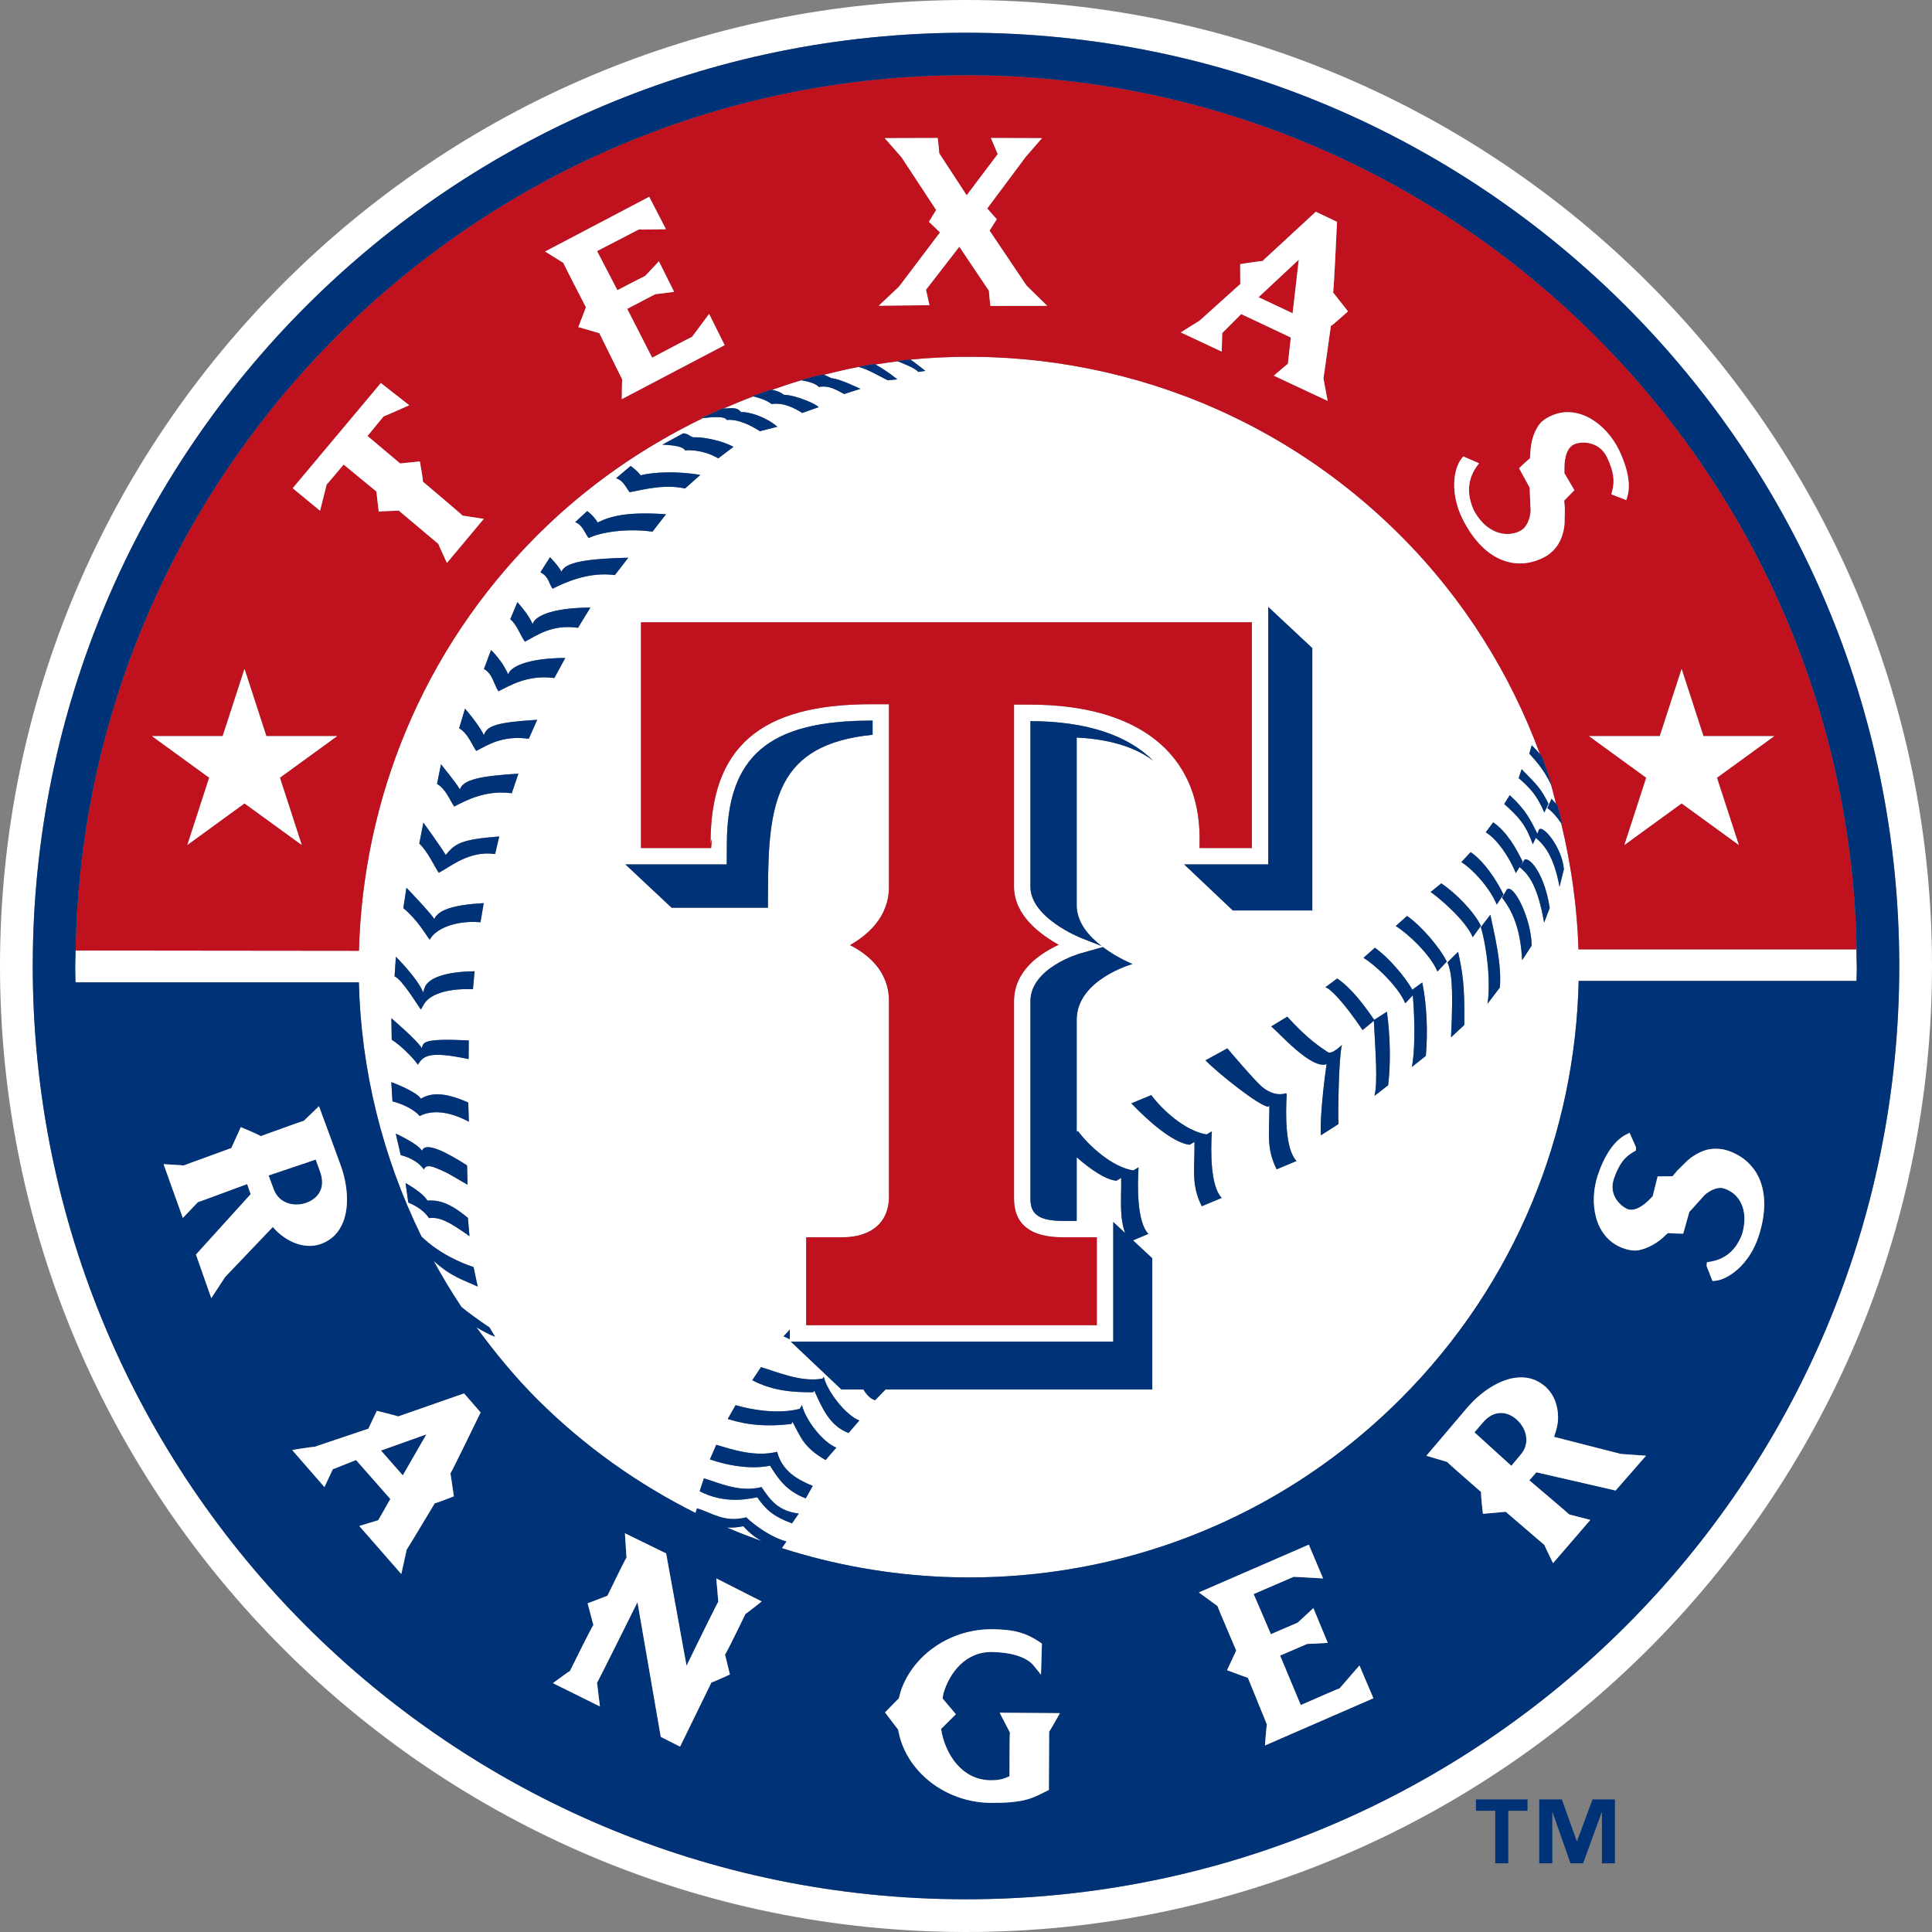 <svg xmlns="http://www.w3.org/2000/svg" viewBox="0 0 200 200">
  <rect x="0" y="0" width="200" height="200" fill="#808080" stroke="none"/>
  <path d="M100.003,0C44.862,0,0,44.862,0,100.002C0,155.143,44.862,200,100.003,200
			C155.14,200,200,155.143,200,100.002C200,44.862,155.14,0,100.003,0z M100.003,196.612c-53.359,0-96.612-43.256-96.612-96.61
			c0-53.353,43.253-96.612,96.612-96.612c53.356,0,96.607,43.259,96.607,96.612C196.609,153.356,153.358,196.612,100.003,196.612z" fill="#fff"/>
  <path d="M75.238,158.125c1.193,0.514,2.399,0.97,3.616,1.408c-0.639-0.366-1.225-0.788-1.908-1.54
			C76.346,158.12,75.806,158.159,75.238,158.125z" fill="#fff"/>
  <path d="M192.164,98.275h-28.761c-0.128-4.391-0.758-8.761-1.789-13.054
			c-0.487-0.73-0.958-1.228-1.428-1.566l0.428-0.967l0.471,0.528c-0.184-0.672-0.326-1.354-0.533-2.021
			c-0.647-1.363-1.428-2.306-2.238-3.183l0.252-0.861c0.376,0.372,0.638,0.657,0.858,0.917c-3.051-8.248-7.813-16.004-14.443-22.632
			c-13.931-13.935-32.753-19.994-50.945-18.197c0.07-0.006,0.14-0.017,0.21-0.023c0.644,0.449,1.544,1.178,1.544,1.178l-0.736,0.11
			c-0.207-0.348-1.64-0.92-2.126-1.104c-0.769,0.09-1.535,0.214-2.302,0.332c1.34,0.748,2.266,1.544,2.266,1.544l-0.995,0.09
			c-1.03-0.505-1.986-1.109-3.011-1.382c-1.213,0.221-2.409,0.521-3.609,0.813c0.255,0.071,0.468,0.202,0.812,0.364
			c0.795,0.018,2.98,1.093,2.98,1.093l-1.682,0.536c-0.713-0.364-1.493-0.929-2.616-0.731c-0.365-0.412-1.324-0.612-1.822-0.693
			c-1.018,0.288-2.017,0.646-3.023,0.988c0.377,0.08,0.806,0.188,1.216,0.513c1.223,0.024,3.411,0.975,3.599,1.285l-1.693,0.597
			c-0.843-0.536-2-1.116-3.175-0.916c-0.537-0.463-1.581-0.724-1.896-0.798c-1.03,0.388-2.047,0.808-3.06,1.252
			c0.578,0.02,1.386-0.223,1.787,0.377c1.021-0.052,2.798,0.638,3.769,1.513l-1.805,0.462c-0.82-0.518-2.18-1.285-3.441-1.164
			c-0.205-0.472-1.837-0.256-2.456-0.191c-6.2,3-12.032,7.007-17.177,12.151C43.682,67.342,37.577,82.822,37.157,98.425
			l-29.33-0.031v-0.001c-0.009,0.537-0.041,1.07-0.041,1.61c0-0.01,0.007-0.008,0.008-0.018c-0.003,0.157-0.008,0.303-0.008,0.469
			c0,0.417,0.025,0.825,0.032,1.241h29.332c0.222,9.038,2.417,18.014,6.478,26.306c1.779,1.749,4.183,2.779,5.39,3.16l0.433,2.026
			c-1.417-0.672-2.695-0.967-4.567-2.669c0.891,1.63,1.849,3.233,2.896,4.795c1.294,1.054,2.903,2.113,2.903,2.113l0.564,0.952
			c-0.585-0.208-1.306-0.606-1.931-0.98c1.892,2.584,3.937,5.091,6.273,7.427c4.936,4.934,10.5,8.838,16.416,11.799l0.144-0.483
			c1.575,0.464,2.816,1.516,5.098,0.934c1.026,0.977,2.772,2.15,4.16,2.493l-0.472,0.694c21.834,7.004,46.712,1.893,64.043-15.441
			c11.982-11.98,18.094-27.575,18.444-43.275h28.761c0.006-0.416,0.032-0.825,0.032-1.241c0-0.103-0.007-0.204-0.008-0.307
			C192.2,99.422,192.176,98.85,192.164,98.275z M157.519,79.629c1.652,1.669,2.041,2.072,2.78,3.581l-0.436,0.9
			c-0.726-1.752-1.5-2.57-2.652-3.56L157.519,79.629z M152.245,88.212c1.424,0.988,2.662,2.885,3.396,4.383l-0.697,1.044
			c-0.739-1.763-2.503-3.683-3.667-4.396L152.245,88.212z M138.427,101.29c0.989,0.676,2.13,1.791,3.834,4.285l1.311-0.845
			c0.338,2.507,0.413,5.251,0.128,7.613l-1.411,1.095c0.354-1.476,0.096-4.541-0.068-7.769l-1.168,0.965
			c-1.955-2.911-3.334-4.286-3.847-4.435L138.427,101.29z M138.56,116.36l-1.824,1.167c-0.128-2.511,0.593-7.368,0.593-7.368
			c-1.59,0.592-4.988-3.332-5.74-3.899l1.667-1.016c2.252,2.473,3.471,3.165,4.186,3.665c0.451,0.315,1.542-0.81,1.472-0.741
			C138.586,109.469,138.499,115.039,138.56,116.36z M131.279,114.562c-0.879-0.028-5.178-3.445-6.491-4.798l2.267-1.237
			c0,0,2.75,3.26,3.576,3.968c0.833,0.708,1.764,0.932,2.498,0.674l0.071,0.125c-0.118,1.978-0.172,5.658,1.013,6.892l-2.055,0.859
			c-1.101-2.209-0.741-3.702-0.755-6.577L131.279,114.562z M131.289,62.829l4.56,4.263V94.25h-8.227l-5.035-4.768h8.703V62.829z
			 M129.591,64.42c0,1.53,0,21.834,0,23.364c-1.139,0-4.27,0-5.416,0c0.003-0.498,0.008-1.002,0.008-1.002
			c0-8.799-6.397-13.841-17.553-13.841c0.046,0-0.764-0.001-0.764-0.001l-0.896-0.006V91.79c0,2.983,2.747,4.968,4.619,6.014
			c-1.896,0.885-4.619,2.646-4.619,5.85v20.423c0,2.659,1.695,4.008,5.044,4.008c0,0,2.424,0,3.527,0c0,1.32,0,7.778,0,9.097
			c-1.567,0-28.516,0-30.084,0c0-1.319,0-7.777,0-9.097c1.126,0,3.729,0,3.729,0c3.034,0,4.842-1.568,4.842-4.196v-20.235
			c0-3.237-2.333-4.945-4.032-5.818c1.685-0.963,4.032-2.808,4.032-6.046V72.899h-1.834c-11.51,0-16.639,4.442-16.639,14.403
			l0.143-0.473c0,0-0.041,0.478-0.085,0.955c-1.154,0-5.999,0-7.256,0c0-1.53,0-21.835,0-23.364
			C67.996,64.42,127.958,64.42,129.591,64.42z M114.026,97.928l-2.129-0.835c-0.054-0.021-5.229-2.083-5.229-5.303
			c0,0,0-15.514,0-17.141c5.814,0.017,10.075,1.461,12.719,4.103c-1.63-1.233-3.927-2.076-7.11-2.348l-0.818-0.051
			c0,0,0,13.506,0,17.35C111.459,95.482,112.699,96.898,114.026,97.928z M70.732,44.854c0.582,0.072,0.51,0.236,1.016,0.413
			c1.01-0.049,2.944,0.318,4.18,0.988l-1.577,1.197c-0.8-0.499-2.183-0.935-3.434-0.829c-0.243-0.538-2.077-0.574-2.352-0.59
			L70.732,44.854z M65.282,48.237c0,0,0.718,0.49,1.028,0.967c1.28-0.335,3.806-0.457,6.188-0.039l-1.584,1.405
			c-2.109-0.474-4.268,0.111-5.74,0.386c-0.439-0.616-0.682-1.224-1.401-1.449L65.282,48.237z M60.786,52.907
			c0,0,0.643,0.434,1.082,1.178c1.279-0.621,2.967-1.144,7.076-0.849l-1.398,1.801c-2.711-0.368-5.391,0.062-6.609,0.666
			c-0.449-0.605-0.68-1.421-1.4-1.644L60.786,52.907z M50.833,67.29c0,0,1.225,1.169,1.769,2.531
			c0.298-0.992,2.593-1.708,5.915-1.708l-1.129,2.075c-2.732-0.365-4.565,0.767-5.786,1.37c-0.442-0.598-0.59-1.808-1.505-2.306
			L50.833,67.29z M45.649,79.118c0,0,1.523,1.857,1.961,2.601c0.318-0.998,2.062-1.39,6.05-1.629l-0.68,2.026
			c-2.713-0.362-4.75,0.752-5.96,1.375c-0.451-0.623-0.862-1.829-1.78-2.336L45.649,79.118z M40.507,112.018
			c0,0,2.618,0.962,3.062,1.721c0.957-0.567,2.298-0.774,4.906,0.396l0.06,1.987c-2.151-1.151-3.883-1.211-5.098-0.587
			c-0.451-0.613-1.744-1.267-2.806-1.518L40.507,112.018z M40.512,105.404c0,0,2.749,2.352,3.157,3.111
			c0.151-0.613,0.085-1.044,4.86-0.811l-0.021,1.931c-4.05-0.854-4.683-0.364-5.248,0.582c-0.413-0.636-1.813-2.047-2.708-2.583
			L40.512,105.404z M40.968,117.353c0,0,2.288,1.036,2.718,1.78c0.308-0.982,2.462,0.095,4.663,1.508l0.051,2
			c-1.005-0.552-1.657-1.015-2.534-1.421c-0.985-0.436-1.747-0.782-1.98-0.156c-0.444-0.621-1.22-1.183-2.406-1.491L40.968,117.353z
			 M44.416,126.098c-0.451-0.672-1.191-1.218-2.15-1.611l-0.279-2.014c0,0,1.808,0.993,2.252,1.803c0.81,0,1.919-0.107,4.198,1.798
			l0.164,1.892C46.37,126.37,45.456,125.97,44.416,126.098z M48.958,102.405c-3.004-0.126-4.402,0.703-4.886,1.287
			c-0.272,0.334-0.403,0.703-0.503,0.816c-0.446-0.608-1.923-3.083-2.724-3.439l0.139-2.029c0,0,2.288,2.281,2.821,3.696
			c0.075-0.259,0.182-0.721,0.457-0.962c0.292-0.341,1.405-1.188,4.867-1.229L48.958,102.405z M49.74,95.471
			c-2.729-0.226-4.724,0.758-5.252,1.807c-0.467-0.574-1.128-1.895-2.732-3.275l0.318-2.105c0,0,2.409,2.498,2.886,3.239
			c0.426-0.929,1.882-1.462,5.119-1.647L49.74,95.471z M51.253,88.41c-2.698-0.385-4.611,1.316-5.833,1.939
			c-0.441-0.628-1.116-2.182-2.016-3.021l0.426-2.172c0,0,1.877,2.601,2.311,3.349c0.961-1.177,1.59-1.616,5.537-1.911L51.253,88.41
			z M54.741,76.477c-2.721-0.374-4.219,0.636-5.442,1.259c-0.441-0.623-0.862-1.833-1.767-2.341l0.605-2.037
			c0,0,1.344,1.519,1.96,2.737c0.31-0.98,1.382-1.326,5.514-1.58L54.741,76.477z M59.834,64.992
			c-2.703-0.392-4.278,0.803-5.498,1.434c-0.451-0.616-0.86-1.826-1.513-2.321l0.738-1.769c0,0,1.144,1.234,1.575,2.264
			c0.308-0.997,2.531-1.7,5.981-1.7L59.834,64.992z M57.203,60.942c-0.436-0.615-0.349-1.203-1.257-1.7l0.988-1.557
			c0,0,0.774,0.757,1.2,1.503c0.311-0.985,2.653-1.359,6.907-1.454l-1.39,1.801C60.929,59.157,58.429,60.327,57.203,60.942z
			 M69.524,93.965l-4.781-4.484h10.488l0.012-2.078c0.01-9.126,4.339-12.807,14.952-12.807c0,0,0.103,0,0.137,0
			c0,0.22,0,0.756,0,1.469c-9.912,0.988-10.826,6.88-10.826,16.224l-0.01,1.675H69.524z M81.76,137.641v0.994
			c-0.225-0.1-0.449-0.202-0.649-0.297L81.76,137.641z M81.988,157.701c-1.964-0.731-2.713-1.442-3.601-2.703
			c-1.613,0.346-3.744,0.52-5.955-0.623l0.436-1.339c1.57,0.467,3.683,1.487,5.964,0.908c0.949,1.413,1.769,2.485,3.859,2.739
			L81.988,157.701z M83.409,155.107c-1.973-0.736-2.868-2.026-3.691-3.382c-1.621,0.338-3.84,0.169-6.23-0.65l0.658-1.51
			c1.582,0.464,4.001,1.303,6.297,0.723c0.533,1.993,2.056,2.862,3.69,3.532L83.409,155.107z M85.461,151.145
			c-2.298-1.347-2.527-2.322-3.42-3.957l-0.124,0.226c-2.454,0.275-4.376,0.167-6.581-0.518l0.811-1.433
			c1.577,0.461,4.35,0.969,6.632,0.382l0.243-0.382c0.347,1.482,2.108,3.814,3.555,4.398L85.461,151.145z M87.841,148.344
			c-1.959-0.741-2.738-2.595-3.545-4.384l-0.117,0.168c-1.939,0-4.093-0.088-6.304-1.246l0.903-1.357
			c1.571,0.46,4.175,1.604,6.372,1.185l0.127-0.182c0.349,1.484,2.237,3.947,3.678,4.524L87.841,148.344z M90.585,144.946
			c-0.48-0.135-0.868-0.559-1.205-1.108h-2.274l-5.243-4.958h33.378v-12.384l1.224,1.14c-0.593-1.741-0.383-3.212-0.401-5.699
			l-0.503,0.292c-1.148-0.128-2.663-1.166-4.103-2.432c0,3.475,0,6.182,0,6.182c0.006,0.141,0,0.276-0.006,0.407h-1.439
			c-2.777,0-3.346-0.925-3.346-2.311v-20.423c0-3.463,5.096-4.938,5.15-4.952l2.346-0.662c1.505,1.131,3.076,1.754,3.076,1.754
			s-5.781,1.601-5.781,5.776c0,2.056,0,7.045,0,11.577l0.136-0.057c1.109,1.504,3.503,3.71,5.718,4.075l0.55-0.326
			c-0.123,1.985-0.169,5.652,1.016,6.894l-1.591,0.667l1.995,1.857v13.58H91.672L90.585,144.946z M123.654,118.212l-0.504,0.295
			c-1.68-0.195-4.163-2.331-6.035-4.285l2.067-0.859c1.111,1.512,3.503,3.718,5.723,4.075l0.544-0.32
			c-0.118,1.976-0.169,5.655,1.021,6.891l-2.065,0.858C123.3,122.636,123.676,121.147,123.654,118.212z M147.603,109.302
			l-1.452,1.156c0.322-1.469,0.339-4.622,0.106-7.428l-0.785,0.832c-0.726-1.758-3.147-4.006-4.326-4.706l1.18-1.046
			c1.311,0.906,3.038,2.874,3.883,4.344l1.024-0.749C147.683,103.847,147.836,106.773,147.603,109.302z M148.804,100.572
			c-0.724-1.762-3.147-4.009-4.32-4.706l1.175-1.046c1.426,0.982,3.375,3.234,4.113,4.724L148.804,100.572z M151.589,106.099
			l-1.382,1.29c0.285-5.684,0.003-6.83-0.362-7.771l1.095-1.09C151.399,100.672,151.63,101.836,151.589,106.099z M148.095,92.342
			l1.114-0.898c1.479,1,3.359,2.9,4.098,4.401l-0.852,1.175C151.728,95.253,148.906,92.883,148.095,92.342z M155.262,102.229
			l-1.277,1.682c0.354-2.121-0.046-5.783-0.688-7.934l0.985-1.286C154.725,96.833,155.477,99.828,155.262,102.229z M157.575,99.394
			c-0.16-2.679-0.693-4.685-2.083-6.468l0.498-0.852c0.692-0.638,2.537,3.013,2.567,5.812L157.575,99.394z M159.847,95.507
			c-0.752-4.355-1.904-5.195-2.543-5.749l-0.38,0.622c-0.739-1.76-1.952-3.503-3.116-4.224l0.77-1.028
			c1.418,0.985,2.318,2.598,3.06,4.088l-0.204,0.332l0.27-0.332c0.159-0.923,2.088,0.636,2.724,4.775L159.847,95.507z
			 M161.442,91.795c-0.595-3.175-1.58-4.329-2.45-5.05l0.042-0.118l-0.363,0.772c-0.723-2.024-1.408-2.788-2.957-4.17l0.572-0.913
			c1.653,1.511,2.132,2.522,2.865,3.991l0.131-0.359c0.305-0.788,2.436,1.754,2.611,4.044L161.442,91.795z" fill="#fff"/>
  <path d="M134.449,26.878c-0.875,0.82-3.655,3.416-4.158,3.888c0.603,0.285,2.945,1.39,3.519,1.662
			C133.884,31.776,134.31,28.068,134.449,26.878z" fill="#c0111f"/>
  <path d="M37.157,98.425c0.42-15.603,6.525-31.083,18.433-42.991c5.145-5.144,10.977-9.151,17.177-12.151
			c-0.096,0.01-0.17,0.017-0.209,0.017l2.231-1.013c0.037,0.006,0.084-0.002,0.124,0c1.013-0.444,2.03-0.864,3.06-1.252
			c-0.022-0.006-0.069-0.018-0.084-0.02c0.644-0.242,1.288-0.47,1.936-0.688c0.031,0.006,0.067,0.019,0.098,0.026
			c1.006-0.342,2.005-0.699,3.023-0.988c-0.012-0.002-0.03-0.006-0.04-0.007c0.749-0.213,1.493-0.416,2.249-0.602
			c0.044,0.007,0.078,0.03,0.119,0.041c1.2-0.292,2.397-0.593,3.609-0.813c-0.01-0.004-0.02-0.01-0.03-0.012
			c0.556-0.1,1.11-0.21,1.672-0.298c0.036,0.019,0.063,0.038,0.099,0.059c0.766-0.118,1.532-0.242,2.302-0.332
			c-0.019-0.008-0.059-0.023-0.074-0.029c0.392-0.046,0.788-0.091,1.182-0.131c18.192-1.797,37.014,4.262,50.945,18.197
			c6.63,6.628,11.393,14.384,14.443,22.632c0.062,0.073,0.14,0.156,0.193,0.224c0.38,1.042,0.738,2.091,1.065,3.157
			c-0.041-0.092-0.087-0.165-0.13-0.254c0.208,0.667,0.349,1.349,0.533,2.021l0.145,0.162c0.182,0.667,0.356,1.341,0.513,2.013
			c-0.044-0.069-0.085-0.105-0.128-0.17c1.031,4.293,1.661,8.664,1.789,13.054h28.761c0.012,0.575,0.035,1.147,0.044,1.722
			c0,0.003,0.008,0.003,0.008,0.005c0-50.85-41.366-92.219-92.214-92.219c-50.31,0-91.309,40.502-92.175,90.609v0.001L37.157,98.425
			z M174.081,69.244l2.262,6.961h7.325l-5.93,4.306l2.265,6.961l-5.922-4.304l-5.924,4.304l2.262-6.961l-5.924-4.306h7.324
			L174.081,69.244z M151.332,47.423l0.149-0.179l1.626,0.71l-0.226,0.311c-0.672,0.928-1.272,2.48-0.302,4.575
			c0.867,1.59,1.949,2.152,2.703,2.342c0.8,0.202,1.621,0.084,2.259-0.329c0.5-0.316,0.882-1.183,0.911-2.037
			c0,0-0.101-1.892-0.101-2.272c0-0.041,0-0.064,0.003-0.064c-0.003-0.011-1.103-2.014-1.103-2.014l0.174-0.164
			c0,0,0.893-0.856,0.944-0.823c0.005-0.041,0.036-0.369,0.036-0.336l0.041-0.652c0.087-0.931,0.38-1.803,0.823-2.452
			c0.362-0.528,0.959-0.854,1.39-1.034c2.78-1.194,5.64,0.929,6.922,3.537c0.549,1.131,1.393,3.27,0.869,4.911l-0.103,0.313
			l-1.547-0.603l0.075-0.269c0.31-1.112,0.177-2.064-0.492-3.509c-0.788-1.705-2.616-1.751-3.419-1.395
			c-0.664,0.287-1.02,1.181-1.02,2.513c0,0.054,0.003,0.264,0.003,0.352c0,0.056-0.003,0.105-0.01,0.11
			c0.026,0.047,1.042,1.777,1.042,1.777s-0.898,0.913-1.054,1.077c0.015,0.203,0.067,0.798,0.067,0.826l-0.028,1.502
			c-0.003,0.31-0.131,1.293-0.613,2.113c-0.243,0.43-0.795,1.052-1.431,1.385c-1.318,0.713-2.726,0.867-4.068,0.446
			c-1.734-0.541-3.263-2.034-4.42-4.316C150.117,51.178,150.404,48.565,151.332,47.423z M122.71,34.11c0,0,1.493-0.931,1.451-0.9
			c0,0,4.037-3.629,4.232-3.807c-0.003-0.238-0.012-2.062-0.012-2.062l0.261-0.041c0,0,2.029-0.313,2.037-0.27
			c0.018-0.013,5.383-4.973,5.383-4.973l0.154-0.14l2.195,1.051l-0.013,0.205c0,0-0.326,7.094-0.397,7.099
			c0.008,0.005,1.544,1.959,1.544,1.959l-0.213,0.193c0,0-1.513,1.356-1.562,1.316c-0.013,0.08-0.749,5.432-0.767,5.432
			c0,0.003,0.439,2.331,0.439,2.331l-5.581-2.616c0,0,1.303-1.108,1.463-1.241c0.022-0.211,0.261-2.349,0.302-2.708
			c-0.356-0.17-4.786-2.26-5.137-2.424c-0.254,0.253-1.816,1.816-1.962,1.962c-0.01,0.21-0.056,1.921-0.056,1.921l-4.237-1.988
			L122.71,34.11z M91.537,31.109c0,0,1.508-1.426,1.516-1.426c0-0.003,3.949-5.219,4.252-5.622c-0.27-0.261-1.144-1.105-1.144-1.105
			s0.6-0.972,0.747-1.218c-0.524-0.792-3.573-5.434-3.573-5.439l-1.749-2l5.488-0.016l0.031,0.275c0,0,0.118,1.059,0.118,1.257
			c0,0.02,0,0.031-0.006,0.031c0.011,0.015,2.445,3.747,2.852,4.37c0.436-0.579,3.029-4.021,3.216-4.268
			c-0.107-0.256-0.528-1.236-0.528-1.236l-0.182-0.428l5.291,0.016l-1.703,1.967c0,0-3.688,4.942-3.966,5.316
			c0.231,0.259,0.99,1.11,0.99,1.11s-0.592,0.937-0.746,1.182c0.549,0.816,3.824,5.673,3.824,5.683l2.144,2.103l-5.881,0.008
			l-0.031-0.275c0,0-0.121-1.054-0.121-1.249c0-0.018,0-0.028,0.003-0.03c-0.01-0.016-2.662-3.965-3.07-4.573
			c-0.441,0.569-3.293,4.257-3.452,4.459c0.051,0.228,0.364,1.59,0.364,1.59l-5.257,0.059L91.537,31.109z M66.936,20.515
			l0.272-0.146l1.736,3.36l-0.492,0.01c0,0-2.323,0.046-2.326,0.017c-0.01,0.004-3.832,1.986-4.314,2.237
			c0.238,0.451,1.869,3.598,2.103,4.047c0.649-0.336,2.875-1.495,2.88-1.483c0.006-0.002,1.417-1.508,1.417-1.508l1.574,3.161
			l-0.425,0.058c0,0-1.518,0.2-1.518,0.182c-0.01,0.002-2.462,1.287-2.913,1.523c0.236,0.464,2.339,4.575,2.585,5.053
			c0.712-0.377,4.106-2.172,4.123-2.149c0-0.006,1.77-2.38,1.77-2.38l1.611,3.232l-10.648,5.591l0.005-0.513
			c0,0,0.011-1.508,0.042-1.512c-0.008-0.014-2.262-4.577-2.375-4.808c-0.228-0.067-2.172-0.628-2.172-0.628s0.7-1.824,0.787-2.047
			c-0.313-0.608-2.334-4.516-2.334-4.599l-1.893-1.177L66.936,20.515z M39.235,39.881l0.187-0.231l2.941,2.301l-0.466,0.208
			c0,0-2.165,0.969-2.18,0.944c-0.005,0.01-1.365,1.654-1.673,2.031c0.395,0.334,3.201,2.695,3.381,2.845
			c0.22-0.021,2.036-0.211,2.036-0.211l0.051,0.281c0,0,0.27,1.504,0.27,1.774c0,0.023-0.003,0.036-0.008,0.036
			c0.066,0.056,4.103,3.462,4.103,3.516c0.008,0.003,2.203,0.341,2.203,0.341l-3.813,4.563l-0.205-0.441
			c0,0-0.677-1.462-0.677-1.524c0,0-3.934-3.311-4.109-3.457c-0.213,0.011-2.072,0.095-2.072,0.095s-0.21-1.849-0.239-2.067
			c-0.167-0.138-2.988-2.459-3.39-2.791c-0.439,0.526-1.737,2.068-1.755,2.055c-0.003,0.008-0.687,2.729-0.687,2.729l-2.835-2.334
			L39.235,39.881z M23.051,76.204l2.26-6.961l2.265,6.961h7.319l-5.919,4.301l2.262,6.966l-5.927-4.304l-5.917,4.304l2.26-6.966
			l-5.922-4.301H23.051z" fill="#c0111f"/>
  <path d="M41.697 152.73c.313-.546 1.872-3.252 2.442-4.244-1.082.387-4.067 1.451-4.698 1.674C39.866 150.645 41.291 152.269 41.697 152.73zM33.208 123.159c.092-.239.138-.498.138-.775 0-.341-.069-.71-.212-1.102 0 0-.311-.867-.449-1.241-.483.164-4.381 1.475-4.881 1.644.174.472.534 1.437.534 1.437.208.559.582.997 1.085 1.267h.003c.659.359 1.505.407 2.306.123C32.464 124.234 32.977 123.77 33.208 123.159zM155.082 146.293c-.564.077-1.103.408-1.59.985 0 0-.605.7-.857.997.372.339 3.416 3.101 3.819 3.468.326-.39.982-1.172.982-1.175.377-.442.573-.964.573-1.521 0-.015 0-.033 0-.049-.013-.752-.388-1.516-1.037-2.075C156.38 146.413 155.728 146.195 155.082 146.293z" fill="#003278"/>
  <path d="M100.003,3.39c-53.359,0-96.612,43.259-96.612,96.612c0,53.354,43.253,96.61,96.612,96.61
			c53.356,0,96.607-43.256,96.607-96.61C196.609,46.649,153.358,3.39,100.003,3.39z M23.313,132.182
			c-0.039,0.057-1.442,2.2-1.442,2.2l-1.585-4.514c0,0,5.432-5.993,5.663-6.251c-0.077-0.228-0.326-0.923-0.367-1.044
			c-1.1,0.408-5.07,1.885-5.091,1.867c-0.005,0.005-1.564,1.641-1.564,1.641l-1.996-5.568l0.462,0.028c0,0,1.605,0.09,1.611,0.108
			c0.01-0.002,4.724-1.723,4.945-1.806c0.098-0.218,0.977-2.162,0.977-2.162l0.279,0.115c0,0,1.775,0.744,1.775,0.819
			c0.03-0.013,2.975-1.072,2.975-1.072s1.469-0.531,1.493-0.518c0.008-0.008,1.231-1.184,1.231-1.184l0.341-0.329l2.216,6.035
			c0.787,2.144,0.9,4.353,0.3,5.909c-0.436,1.13-1.195,1.903-2.296,2.31c-1.652,0.595-3.603-0.141-5.001-1.749
			C27.909,127.368,23.406,132.084,23.313,132.182z M49.663,146.395c0,0-2.98,6.137-3.032,6.127c0.003,0.007,0.354,2.377,0.354,2.377
			l-0.231,0.087c0,0-1.718,0.674-1.739,0.62c-0.016,0.021-1.783,2.96-1.783,2.96s-1.121,1.872-1.126,1.823
			c-0.002,0.01-0.564,2.552-0.564,2.552l-4.35-4.973c0,0,1.759-0.533,1.964-0.595c0.09-0.164,1.085-1.905,1.252-2.198
			c-0.239-0.274-3.303-3.755-3.55-4.034c-0.308,0.123-2.221,0.883-2.406,0.957c-0.086,0.192-0.866,1.844-0.866,1.844l-3.339-3.834
			c0,0,0.774-0.131,0.779-0.131c0.985-0.149,1.437-0.213,1.683-0.223c-0.005-0.003-0.041-0.018-0.041-0.018s5.222-1.754,5.465-1.837
			c0.098-0.202,0.875-1.849,0.875-1.849l0.246,0.059c0,0,1.952,0.48,1.955,0.523c0.02-0.006,6.55-2.287,6.55-2.287l0.283-0.098
			l1.708,1.965L49.663,146.395z M78.475,166.08c0,0-1.275,1.005-1.305,0.997c-0.008,0.012-0.816,1.674-0.816,1.674
			s-1.231,2.524-1.3,2.524c0.005,0.023,0.505,2.064,0.505,2.064l-0.228,0.108c0,0-1.644,0.759-1.677,0.706
			c-0.013,0.03-3.252,6.658-3.252,6.658l-2-1.011c0,0-2.128-12.316-2.41-13.942c-1.101,2.213-4.145,8.333-4.186,8.333
			c0.005,0.006,0.297,2.46,0.297,2.46l-4.863-2.414l0.405-0.298c0,0,1.336-0.979,1.357-0.954c0.01-0.016,0.874-1.762,0.874-1.762
			s1.487-3.006,1.555-2.995c-0.005-0.018-0.6-2.252-0.6-2.252s1.837-0.702,2.052-0.784c0.095-0.201,0.81-1.66,0.81-1.66
			s1.139-2.326,1.165-2.285c0-0.01-0.131-1.998-0.131-1.998l-0.036-0.526l4.268,2.088c0,0,1.823,10.051,2.111,11.628
			c0.428-0.878,1.066-2.183,1.066-2.183s2.19-4.47,2.226-4.444c0-0.005-0.21-2.413-0.21-2.413l4.701,2.383L78.475,166.08z
			 M75.238,158.125c0.569,0.034,1.109-0.005,1.708-0.132c0.684,0.753,1.27,1.175,1.908,1.54
			C77.637,159.095,76.431,158.639,75.238,158.125z M109.466,177.8c0,0-0.818,1.457-0.859,1.457c0,0.026-0.028,6.037-0.028,6.037
			l-0.656,0.328c-1.126,0.56-2.088,1.04-5.388,1.008c-4.701-0.041-8.825-3.29-9.556-7.574l-1.357-1.784l0.18-0.19
			c0,0,1.22-1.269,1.234-1.241c0.008-0.016,0.216-0.785,0.22-0.804c1.301-3.795,5.196-6.418,9.477-6.378
			c2.226,0.02,3.473,0.362,4.924,1.347l0.202,0.139l-0.097,3.216l-0.521-0.646c0,0-0.254-0.315-0.251-0.31
			c-0.714-0.854-2.221-1.347-4.248-1.39c-2.811-0.067-4.467,2.19-5.078,4.291c0,0-0.077,0.459-0.087,0.52
			c0.164,0.197,1.374,1.634,1.374,1.634l-0.2,0.197c0,0-1.308,1.305-1.334,1.323c0.416,2.626,2.165,5.289,5.137,5.314
			c1.21,0.01,1.605-0.31,1.95-0.415l0.01-2.988c0,0,0.008-1.531,0.038-1.531c-0.008-0.02-1.067-2.06-1.067-2.06l6.237,0.045
			L109.466,177.8z M130.948,180.69l0.041-0.51c0,0,0.133-1.665,0.159-1.67c-0.005-0.015-1.872-4.594-1.962-4.817
			c-0.223-0.082-2.162-0.795-2.162-0.795s0.852-1.819,0.949-2.034c-0.154-0.369-1.937-4.527-1.937-4.606l-1.929-1.41l10.967-4.765
			l0.415-0.179l1.475,3.493c0,0-2.878-0.156-3.041-0.169c-0.134,0.062-3.719,1.605-4.145,1.787c0.2,0.469,1.585,3.681,1.785,4.153
			c0.016-0.005,0.052-0.021,0.052-0.021s2.708-1.175,2.713-1.165c0.003,0,1.632-1.51,1.632-1.51l1.493,3.598l-0.431,0.023
			c0,0-1.697,0.098-1.703,0.085c-0.005,0.003-2.344,1.01-2.803,1.207c0.205,0.498,2.019,4.827,2.142,5.122
			c0.395-0.175,1.406-0.616,1.406-0.616s2.6-1.141,2.61-1.113c0.011-0.008,2.057-2.37,2.057-2.37l1.444,3.393L130.948,180.69z
			 M167.248,154.297c0,0-7.863-1.81-8.202-1.888c-0.143,0.164-0.579,0.657-0.731,0.834c0.895,0.757,4.137,3.511,4.137,3.536
			c0.003,0,2.178,0.562,2.178,0.562l-3.86,4.475l-0.205-0.418c0,0-0.685-1.405-0.685-1.457c0,0-3.814-3.278-4.006-3.442
			c-0.228,0.021-2.362,0.208-2.362,0.208l-0.033-0.298c0,0-0.167-1.443-0.167-1.849c0-0.064,0.005-0.1,0.015-0.1
			c-0.036-0.033-3.524-3.075-3.524-3.123v-0.003c-0.01,0-2.147-0.633-2.147-0.633l4.16-4.902c1.474-1.738,3.339-2.924,4.988-3.165
			c1.195-0.177,2.241,0.11,3.133,0.877c0.887,0.767,1.352,1.939,1.352,3.234c0,0.644-0.178,1.324-0.418,1.996
			c0.508,0.13,6.866,1.759,6.912,1.77c0.038,0.002,2.608,0.184,2.608,0.184L167.248,154.297z M182.073,127.919
			c-0.954,3.008-3.193,4.536-4.475,4.662l-0.32,0.031l-0.61-1.557l0.035-0.391l0.38-0.06c1.084-0.177,2.533-0.826,3.275-2.894
			c0.351-1.224,0.3-2.34-0.154-3.225c-0.365-0.71-0.972-1.239-1.855-1.49c-0.523-0.126-1.341,0.197-1.924,0.748
			c0,0-1.518,1.713-1.544,1.706c0,0.008-0.636,2.257-0.636,2.257l-0.236-0.002c0,0-1.293-0.021-1.308-0.077
			c-0.026,0.021-0.223,0.182-0.21,0.169c0,0-0.466,0.428-0.477,0.439c-0.723,0.597-1.554,1.018-2.347,1.18
			c-0.648,0.125-1.32-0.082-1.771-0.252c-2.87-1.131-3.422-4.717-2.488-7.517c0.693-2.08,1.713-3.563,2.878-4.17l0.405-0.213
			l0.67,1.51l-0.013,0.331l-0.241,0.136c-0.951,0.533-1.498,1.274-2.016,2.721c-0.631,1.746,0.68,2.929,1.449,3.229
			c0.366,0.11,1.156,0.107,2.349-1.155c0,0,0.162-0.176,0.19-0.179c0.021-0.087,0.52-2.072,0.52-2.072s1.324-0.016,1.544-0.021
			c0.123-0.149,0.464-0.562,0.492-0.588c0,0,1.051-1.033,1.062-1.043c0.323-0.298,1.097-0.859,1.97-1.098l0.002-0.002
			c0.523-0.131,1.354-0.178,2.045,0.036c1.559,0.464,2.767,1.5,3.4,2.921C182.819,123.577,182.806,125.629,182.073,127.919z
			 M192.184,101.545h-28.761c-0.35,15.7-6.462,31.295-18.444,43.275c-17.331,17.333-42.208,22.445-64.043,15.441l0.472-0.694
			c-1.388-0.343-3.134-1.516-4.16-2.493c-2.283,0.582-3.524-0.47-5.098-0.934l-0.144,0.483c-5.916-2.961-11.48-6.864-16.416-11.799
			c-2.336-2.337-4.382-4.844-6.273-7.427c0.626,0.374,1.347,0.772,1.931,0.98l-0.564-0.952c0,0-1.608-1.059-2.903-2.113
			c-1.047-1.562-2.005-3.165-2.896-4.795c1.872,1.702,3.151,1.997,4.567,2.669l-0.433-2.026c-1.207-0.38-3.611-1.411-5.39-3.16
			c-4.061-8.292-6.256-17.268-6.478-26.306H7.818c-0.006-0.416-0.032-0.825-0.032-1.241c0-0.166,0.006-0.313,0.008-0.469
			c-0.002,0.01-0.008,0.008-0.008,0.018c0-0.54,0.032-1.072,0.041-1.61C8.693,48.285,49.692,7.784,100.003,7.784
			c50.847,0,92.214,41.369,92.214,92.219c0-0.003-0.008-0.003-0.008-0.005c0.001,0.103,0.008,0.204,0.008,0.307
			C192.216,100.72,192.191,101.13,192.184,101.545z" fill="#003278"/>
  <path d="M33.241 128.768c1.101-.407 1.86-1.18 2.296-2.31.6-1.557.487-3.765-.3-5.909l-2.216-6.035-.341.329c0 0-1.223 1.177-1.231 1.184-.023-.012-1.493.518-1.493.518s-2.945 1.059-2.975 1.072c0-.075-1.775-.819-1.775-.819l-.279-.115c0 0-.879 1.944-.977 2.162-.221.083-4.935 1.804-4.945 1.806-.006-.018-1.611-.108-1.611-.108l-.462-.028 1.996 5.568c0 0 1.559-1.636 1.564-1.641.021.018 3.99-1.46 5.091-1.867.041.121.29.816.367 1.044-.231.257-5.663 6.251-5.663 6.251l1.585 4.514c0 0 1.403-2.144 1.442-2.2.092-.098 4.596-4.814 4.927-5.163C29.638 128.627 31.589 129.363 33.241 128.768zM29.425 124.388h-.003c-.503-.27-.877-.708-1.085-1.267 0 0-.359-.965-.534-1.437.5-.169 4.398-1.479 4.881-1.644.138.374.449 1.241.449 1.241.143.392.212.762.212 1.102 0 .277-.046.536-.138.775-.231.61-.744 1.074-1.477 1.351C30.93 124.795 30.084 124.747 29.425 124.388zM47.759 144.346c0 0-6.53 2.282-6.55 2.287-.003-.044-1.955-.523-1.955-.523l-.246-.059c0 0-.777 1.647-.875 1.849-.244.082-5.465 1.837-5.465 1.837s.036.015.041.018c-.246.01-.698.074-1.683.223-.005 0-.779.131-.779.131l3.339 3.834c0 0 .78-1.652.866-1.844.185-.074 2.098-.834 2.406-.957.247.279 3.311 3.76 3.55 4.034-.167.293-1.162 2.034-1.252 2.198-.205.062-1.964.595-1.964.595l4.35 4.973c0 0 .562-2.542.564-2.552.006.049 1.126-1.823 1.126-1.823s1.767-2.939 1.783-2.96c.02.054 1.739-.62 1.739-.62l.231-.087c0 0-.351-2.37-.354-2.377.052.01 3.032-6.127 3.032-6.127l.088-.182-1.708-1.965L47.759 144.346zM41.697 152.73c-.405-.461-1.831-2.085-2.257-2.57.631-.222 3.616-1.287 4.698-1.674C43.569 149.478 42.009 152.184 41.697 152.73zM74.361 165.812c-.036-.026-2.226 4.444-2.226 4.444s-.638 1.306-1.066 2.183c-.288-1.578-2.111-11.628-2.111-11.628l-4.268-2.088.036.526c0 0 .131 1.988.131 1.998-.026-.041-1.165 2.285-1.165 2.285s-.715 1.459-.81 1.66c-.216.082-2.052.784-2.052.784s.595 2.235.6 2.252c-.067-.011-1.555 2.995-1.555 2.995s-.864 1.746-.874 1.762c-.021-.026-1.357.954-1.357.954l-.405.298 4.863 2.414c0 0-.292-2.454-.297-2.46.041 0 3.085-6.12 4.186-8.333.282 1.626 2.41 13.942 2.41 13.942l2 1.011c0 0 3.239-6.628 3.252-6.658.033.054 1.677-.706 1.677-.706l.228-.108c0 0-.5-2.041-.505-2.064.069 0 1.3-2.524 1.3-2.524s.808-1.662.816-1.674c.031.007 1.305-.997 1.305-.997l.377-.298-4.701-2.383C74.151 163.399 74.361 165.808 74.361 165.812zM104.552 179.36c-.031 0-.038 1.531-.038 1.531l-.01 2.988c-.344.105-.739.425-1.95.415-2.972-.025-4.722-2.687-5.137-5.314.026-.018 1.334-1.323 1.334-1.323l.2-.197c0 0-1.21-1.437-1.374-1.634.01-.062.087-.52.087-.52.611-2.101 2.267-4.358 5.078-4.291 2.026.044 3.534.536 4.248 1.39-.003-.006.251.31.251.31l.521.646.097-3.216-.202-.139c-1.451-.985-2.698-1.326-4.924-1.347-4.281-.041-8.176 2.582-9.477 6.378-.005.018-.213.788-.22.804-.013-.028-1.234 1.241-1.234 1.241l-.18.19 1.357 1.784c.731 4.283 4.855 7.533 9.556 7.574 3.301.032 4.262-.448 5.388-1.008l.656-.328c0 0 .028-6.012.028-6.037.041 0 .859-1.457.859-1.457l.256-.454-6.237-.045C103.486 177.3 104.545 179.34 104.552 179.36zM138.673 174.779c-.01-.028-2.61 1.113-2.61 1.113s-1.011.441-1.406.616c-.123-.295-1.937-4.624-2.142-5.122.46-.198 2.798-1.205 2.803-1.207.005.012 1.703-.085 1.703-.085l.431-.023-1.493-3.598c0 0-1.629 1.51-1.632 1.51-.005-.01-2.713 1.165-2.713 1.165s-.036.015-.052.021c-.2-.472-1.584-3.683-1.785-4.153.426-.182 4.011-1.726 4.145-1.787.164.013 3.041.169 3.041.169l-1.475-3.493-.415.179-10.967 4.765 1.929 1.41c0 .08 1.783 4.237 1.937 4.606-.098.216-.949 2.034-.949 2.034s1.94.713 2.162.795c.09.223 1.957 4.802 1.962 4.817-.026.004-.159 1.67-.159 1.67l-.041.51 11.225-4.888-1.444-3.393C140.73 172.409 138.683 174.771 138.673 174.779zM160.873 148.742c.241-.672.418-1.352.418-1.996 0-1.295-.465-2.467-1.352-3.234-.893-.767-1.939-1.054-3.133-.877-1.65.241-3.514 1.427-4.988 3.165l-4.16 4.902c0 0 2.136.633 2.147.633v.003c0 .048 3.488 3.09 3.524 3.123-.01 0-.015.036-.015.1 0 .406.167 1.849.167 1.849l.033.298c0 0 2.134-.187 2.362-.208.192.164 4.006 3.442 4.006 3.442 0 .052.685 1.457.685 1.457l.205.418 3.86-4.475c0 0-2.175-.562-2.178-.562 0-.026-3.242-2.78-4.137-3.536.151-.177.587-.67.731-.834.339.077 8.202 1.888 8.202 1.888l3.145-3.601c0 0-2.57-.182-2.608-.184C167.739 150.501 161.381 148.873 160.873 148.742zM158.009 149.047c0 .557-.196 1.079-.573 1.521 0 .003-.656.785-.982 1.175-.403-.367-3.447-3.129-3.819-3.468.251-.297.857-.997.857-.997.487-.577 1.026-.908 1.59-.985.647-.098 1.298.121 1.89.631.649.559 1.024 1.323 1.037 2.075C158.009 149.014 158.009 149.032 158.009 149.047zM178.713 119.068c-.69-.213-1.521-.167-2.045-.036l-.002.002c-.872.239-1.647.8-1.97 1.098-.011.01-1.062 1.043-1.062 1.043-.028.026-.369.439-.492.588-.221.005-1.544.021-1.544.021s-.5 1.985-.52 2.072c-.028.003-.19.179-.19.179-1.193 1.262-1.983 1.265-2.349 1.155-.769-.3-2.08-1.483-1.449-3.229.518-1.446 1.065-2.188 2.016-2.721l.241-.136.013-.331-.67-1.51-.405.213c-1.165.608-2.185 2.091-2.878 4.17-.934 2.801-.382 6.386 2.488 7.517.451.169 1.123.377 1.771.252.793-.162 1.623-.583 2.347-1.18.011-.011.477-.439.477-.439-.013.013.185-.148.21-.169.015.056 1.308.077 1.308.077l.236.002c0 0 .636-2.249.636-2.257.026.008 1.544-1.706 1.544-1.706.582-.551 1.401-.874 1.924-.748.882.251 1.49.78 1.855 1.49.453.885.505 2.001.154 3.225-.742 2.068-2.191 2.718-3.275 2.894l-.38.06-.035.391.61 1.557.32-.031c1.282-.126 3.522-1.654 4.475-4.662.733-2.29.746-4.342.041-5.93C181.48 120.569 180.273 119.533 178.713 119.068zM33.82 50.147c.018.013 1.316-1.528 1.755-2.055.402.332 3.223 2.652 3.39 2.791.028.218.239 2.067.239 2.067s1.859-.084 2.072-.095c.174.147 4.109 3.457 4.109 3.457 0 .062.677 1.524.677 1.524l.205.441 3.813-4.563c0 0-2.196-.338-2.203-.341 0-.054-4.037-3.46-4.103-3.516.005 0 .008-.013.008-.036 0-.27-.27-1.774-.27-1.774l-.051-.281c0 0-1.815.19-2.036.211-.18-.149-2.985-2.511-3.381-2.845.308-.377 1.667-2.021 1.673-2.031.015.026 2.18-.944 2.18-.944l.466-.208-2.941-2.301-.187.231-8.936 10.661 2.835 2.334C33.134 52.876 33.818 50.155 33.82 50.147zM60.655 31.812c-.087.223-.787 2.047-.787 2.047s1.944.561 2.172.628c.113.231 2.368 4.794 2.375 4.808-.031.003-.042 1.512-.042 1.512l-.005.513 10.648-5.591-1.611-3.232c0 0-1.77 2.375-1.77 2.38-.018-.023-3.411 1.772-4.123 2.149-.246-.478-2.349-4.588-2.585-5.053.451-.236 2.903-1.521 2.913-1.523 0 .018 1.518-.182 1.518-.182l.425-.058-1.574-3.161c0 0-1.411 1.506-1.417 1.508-.005-.013-2.231 1.147-2.88 1.483-.234-.449-1.865-3.596-2.103-4.047.482-.251 4.304-2.234 4.314-2.237.003.03 2.326-.017 2.326-.017l.492-.01-1.736-3.36-.272.146-10.507 5.521 1.893 1.177C58.321 27.296 60.342 31.205 60.655 31.812zM126.527 34.477c.146-.146 1.708-1.709 1.962-1.962.352.164 4.781 2.254 5.137 2.424-.041.359-.28 2.497-.302 2.708-.16.133-1.463 1.241-1.463 1.241l5.581 2.616c0 0-.439-2.329-.439-2.331.018 0 .753-5.352.767-5.432.048.041 1.562-1.316 1.562-1.316l.213-.193c0 0-1.537-1.954-1.544-1.959.072-.005.397-7.099.397-7.099l.013-.205-2.195-1.051-.154.14c0 0-5.366 4.96-5.383 4.973-.008-.044-2.037.27-2.037.27l-.261.041c0 0 .01 1.824.012 2.062-.195.178-4.232 3.807-4.232 3.807.041-.031-1.451.9-1.451.9l-.477.3 4.237 1.988C126.47 36.398 126.517 34.688 126.527 34.477zM134.449 26.878c-.139 1.19-.565 4.898-.639 5.55-.574-.272-2.916-1.378-3.519-1.662C130.794 30.294 133.574 27.698 134.449 26.878zM155.852 58.095c1.341.421 2.749.267 4.068-.446.636-.333 1.187-.956 1.431-1.385.482-.82.61-1.803.613-2.113l.028-1.502c0-.029-.052-.623-.067-.826.157-.164 1.054-1.077 1.054-1.077s-1.016-1.731-1.042-1.777c.008-.005.01-.054.01-.11 0-.087-.003-.298-.003-.352 0-1.332.356-2.226 1.02-2.513.804-.356 2.632-.31 3.419 1.395.669 1.445.803 2.396.492 3.509l-.075.269 1.547.603.103-.313c.523-1.641-.32-3.78-.869-4.911-1.282-2.608-4.142-4.732-6.922-3.537-.431.18-1.028.506-1.39 1.034-.444.649-.736 1.521-.823 2.452l-.041.652c0-.033-.031.295-.036.336-.051-.033-.944.823-.944.823l-.174.164c0 0 1.1 2.003 1.103 2.014-.003 0-.003.023-.003.064 0 .38.101 2.272.101 2.272-.028.854-.411 1.721-.911 2.037-.638.412-1.459.531-2.259.329-.754-.19-1.836-.752-2.703-2.342-.97-2.095-.37-3.647.302-4.575l.226-.311-1.626-.71-.149.179c-.928 1.141-1.215 3.755.1 6.355C152.589 56.061 154.118 57.554 155.852 58.095zM95.858 30.001c.159-.202 3.011-3.89 3.452-4.459.408.608 3.06 4.557 3.07 4.573-.003.003-.003.012-.003.03 0 .195.121 1.249.121 1.249l.031.275 5.881-.008-2.144-2.103c0-.01-3.275-4.867-3.824-5.683.154-.246.746-1.182.746-1.182s-.759-.851-.99-1.11c.277-.374 3.966-5.316 3.966-5.316l1.703-1.967-5.291-.016.182.428c0 0 .42.98.528 1.236-.187.247-2.78 3.688-3.216 4.268-.408-.623-2.842-4.355-2.852-4.37.006 0 .006-.011.006-.031 0-.198-.118-1.257-.118-1.257l-.031-.275-5.488.016 1.749 2c0 .005 3.049 4.647 3.573 5.439-.146.246-.747 1.218-.747 1.218s.875.844 1.144 1.105c-.303.403-4.252 5.619-4.252 5.622-.008 0-1.516 1.426-1.516 1.426l-.572.542 5.257-.059C96.222 31.592 95.909 30.229 95.858 30.001zM170.419 80.511L168.157 87.472 174.081 83.168 180.003 87.472 177.738 80.511 183.668 76.204 176.343 76.204 174.081 69.244 171.819 76.204 164.495 76.204zM19.394 87.472L25.311 83.168 31.238 87.472 28.976 80.506 34.895 76.204 27.576 76.204 25.311 69.244 23.051 76.204 15.732 76.204 21.654 80.506z" fill="#fff"/>
  <path fill="#003278" d="M152.791 187.451L154.784 187.451 154.784 192.89 156.139 192.89 156.139 187.451 158.129 187.451 158.129 186.274 152.791 186.274zM163.253 190.595L163.225 190.595 161.683 186.274 159.342 186.274 159.342 192.89 160.694 192.89 160.694 187.625 160.727 187.625 162.576 192.89 163.884 192.89 165.797 187.625 165.831 187.625 165.831 192.89 167.177 192.89 167.177 186.274 164.859 186.274zM92.927 37.4c.486.185 1.919.757 2.126 1.104l.736-.11c0 0-.9-.729-1.544-1.178-.071.006-.14.017-.21.023-.395.04-.79.085-1.182.131C92.867 37.376 92.907 37.392 92.927 37.4zM88.854 37.97c.01.002.021.009.03.012 1.025.273 1.981.877 3.011 1.382l.995-.09c0 0-.926-.796-2.266-1.544-.036-.021-.063-.04-.099-.059C89.964 37.76 89.41 37.87 88.854 37.97zM82.906 39.358c.01.001.028.005.04.007.498.08 1.458.281 1.822.693 1.123-.198 1.903.367 2.616.731l1.682-.536c0 0-2.185-1.075-2.98-1.093-.344-.162-.557-.292-.812-.364-.042-.01-.076-.034-.119-.041C84.399 38.942 83.655 39.145 82.906 39.358zM77.89 41.015c.015.002.062.015.084.02.315.074 1.359.335 1.896.798 1.174-.2 2.331.38 3.175.916l1.693-.597c-.187-.31-2.375-1.262-3.599-1.285-.41-.324-.838-.432-1.216-.513-.031-.007-.066-.02-.098-.026C79.178 40.545 78.533 40.773 77.89 41.015zM72.558 43.3c.038 0 .113-.007.209-.017.619-.065 2.251-.281 2.456.191 1.262-.12 2.621.646 3.441 1.164l1.805-.462c-.972-.874-2.749-1.564-3.769-1.513-.4-.601-1.209-.357-1.787-.377-.04-.002-.087.006-.124 0L72.558 43.3zM74.351 47.452l1.577-1.197c-1.236-.67-3.17-1.037-4.18-.988-.506-.178-.434-.341-1.016-.413l-2.167 1.18c.274.015 2.108.051 2.352.59C72.168 46.517 73.55 46.953 74.351 47.452zM65.174 50.956c1.472-.275 3.631-.859 5.74-.386l1.584-1.405c-2.382-.418-4.908-.297-6.188.039-.31-.477-1.028-.967-1.028-.967l-1.508 1.27C64.492 49.732 64.735 50.339 65.174 50.956zM60.938 55.702c1.218-.605 3.898-1.034 6.609-.666l1.398-1.801c-4.109-.294-5.797.228-7.076.849-.439-.744-1.082-1.178-1.082-1.178l-1.249 1.151C60.258 54.282 60.489 55.097 60.938 55.702zM65.041 57.734c-4.254.095-6.596.469-6.907 1.454-.426-.747-1.2-1.503-1.2-1.503l-.988 1.557c.908.498.821 1.085 1.257 1.7 1.226-.615 3.726-1.785 6.448-1.408L65.041 57.734zM55.136 64.599c-.431-1.03-1.575-2.264-1.575-2.264l-.738 1.769c.654.495 1.062 1.706 1.513 2.321 1.22-.631 2.795-1.826 5.498-1.434l1.282-2.093C57.667 62.899 55.444 63.602 55.136 64.599zM51.602 71.558c1.221-.603 3.054-1.734 5.786-1.37l1.129-2.075c-3.322 0-5.617.715-5.915 1.708-.543-1.362-1.769-2.531-1.769-2.531l-.736 1.961C51.012 69.749 51.16 70.96 51.602 71.558zM50.096 76.094c-.616-1.218-1.96-2.737-1.96-2.737l-.605 2.037c.905.508 1.326 1.718 1.767 2.341 1.223-.623 2.721-1.633 5.442-1.259l.869-1.962C51.478 74.768 50.406 75.115 50.096 76.094zM47.021 83.491c1.21-.623 3.247-1.736 5.96-1.375l.68-2.026c-3.988.239-5.732.631-6.05 1.629-.439-.744-1.961-2.601-1.961-2.601l-.408 2.037C46.159 81.662 46.57 82.868 47.021 83.491zM46.141 88.505c-.434-.748-2.311-3.349-2.311-3.349l-.426 2.172c.9.839 1.575 2.393 2.016 3.021 1.221-.623 3.134-2.323 5.833-1.939l.426-1.816C47.731 86.889 47.103 87.328 46.141 88.505zM44.959 95.137c-.477-.741-2.886-3.239-2.886-3.239l-.318 2.105c1.603 1.38 2.264 2.701 2.732 3.275.529-1.049 2.523-2.034 5.252-1.807l.338-1.981C46.842 93.676 45.385 94.209 44.959 95.137zM43.805 102.737c-.533-1.415-2.821-3.696-2.821-3.696l-.139 2.029c.801.356 2.278 2.831 2.724 3.439.1-.113.231-.482.503-.816.484-.584 1.882-1.413 4.886-1.287l.171-1.86c-3.462.041-4.575.887-4.867 1.229C43.987 102.015 43.88 102.477 43.805 102.737zM48.534 116.121l-.06-1.987c-2.608-1.17-3.949-.962-4.906-.396-.444-.759-3.062-1.721-3.062-1.721l.123 1.998c1.062.251 2.355.905 2.806 1.518C44.652 114.91 46.383 114.97 48.534 116.121zM43.261 110.218c.565-.946 1.198-1.437 5.248-.582l.021-1.931c-4.775-.233-4.709.198-4.86.811-.408-.76-3.157-3.111-3.157-3.111l.041 2.231C41.448 108.171 42.848 109.582 43.261 110.218zM43.887 121.064c.233-.626.995-.28 1.98.156.877.406 1.529.869 2.534 1.421l-.051-2c-2.201-1.414-4.355-2.491-4.663-1.508-.43-.744-2.718-1.78-2.718-1.78l.513 2.22C42.667 119.881 43.443 120.443 43.887 121.064zM44.238 124.277c-.444-.81-2.252-1.803-2.252-1.803l.279 2.014c.959.393 1.698.939 2.15 1.611 1.041-.128 1.954.272 4.185 1.869l-.164-1.892C46.157 124.17 45.049 124.277 44.238 124.277zM137.442 108.909c-.715-.5-1.935-1.192-4.186-3.665l-1.667 1.016c.752.567 4.15 4.491 5.74 3.899 0 0-.721 4.857-.593 7.368l1.824-1.167c-.062-1.321.026-6.892.354-8.191C138.984 108.099 137.893 109.225 137.442 108.909zM141.053 106.635l1.168-.965c.164 3.228.422 6.293.068 7.769l1.411-1.095c.285-2.362.21-5.106-.128-7.613l-1.311.845c-1.704-2.494-2.845-3.61-3.834-4.285l-1.22.91C137.719 102.349 139.098 103.724 141.053 106.635zM78.831 153.943c-2.281.579-4.394-.441-5.964-.908l-.436 1.339c2.211 1.144 4.342.97 5.955.623.888 1.261 1.636 1.972 3.601 2.703l.703-1.019C80.601 156.428 79.78 155.356 78.831 153.943zM80.445 150.288c-2.296.579-4.715-.259-6.297-.723l-.658 1.51c2.39.818 4.608.988 6.23.65.823 1.356 1.718 2.646 3.691 3.382l.725-1.287C82.501 153.151 80.977 152.281 80.445 150.288zM83.022 145.462l-.243.382c-2.283.587-5.055.079-6.632-.382l-.811 1.433c2.205.685 4.127.793 6.581.518l.124-.226c.893 1.635 1.122 2.61 3.42 3.957l1.116-1.285C85.13 149.276 83.368 146.944 83.022 145.462z"/>
  <path d="M85.276 142.528l-.127.182c-2.197.419-4.801-.725-6.372-1.185l-.903 1.357c2.211 1.158 4.365 1.246 6.304 1.246l.117-.168c.808 1.789 1.586 3.643 3.545 4.384l1.113-1.293C87.512 146.475 85.625 144.012 85.276 142.528zM81.76 137.641l-.649.696c.2.096.424.197.649.297V137.641zM119.284 130.258l-1.995-1.857 1.591-.667c-1.185-1.241-1.139-4.909-1.016-6.894l-.55.326c-2.215-.365-4.609-2.571-5.718-4.075l-.136.057c0-4.532 0-9.522 0-11.577 0-4.175 5.781-5.776 5.781-5.776s-1.571-.623-3.076-1.754l-2.346.662c-.054.015-5.15 1.49-5.15 4.952v20.423c0 1.386.57 2.311 3.346 2.311h1.439c.006-.132.012-.267.006-.407 0 0 0-2.707 0-6.182 1.441 1.266 2.956 2.304 4.103 2.432l.503-.292c.018 2.487-.193 3.958.401 5.699l-1.224-1.14v12.384H81.864l5.243 4.958h2.274c.336.549.725.973 1.205 1.108l1.087-1.108h27.611V130.258z" fill="#003278"/>
  <path d="M125.449 117.117l-.544.32c-2.22-.358-4.613-2.563-5.723-4.075l-2.067.859c1.872 1.954 4.355 4.09 6.035 4.285l.504-.295c.022 2.935-.354 4.424.752 6.655l2.065-.858C125.28 122.772 125.331 119.094 125.449 117.117zM132.159 121.046l2.055-.859c-1.185-1.234-1.131-4.914-1.013-6.892l-.071-.125c-.734.257-1.665.034-2.498-.674-.826-.708-3.576-3.968-3.576-3.968l-2.267 1.237c1.313 1.354 5.612 4.77 6.491 4.798l.125-.094C131.417 117.343 131.057 118.836 132.159 121.046zM146.208 102.454c-.845-1.471-2.572-3.438-3.883-4.344l-1.18 1.046c1.18.7 3.601 2.948 4.326 4.706l.785-.832c.233 2.806.217 5.959-.106 7.428l1.452-1.156c.233-2.529.08-5.456-.372-7.597L146.208 102.454zM149.845 99.618c.364.941.647 2.088.362 7.771l1.382-1.29c.042-4.263-.189-5.427-.649-7.571L149.845 99.618zM153.297 95.977c.641 2.151 1.041 5.813.688 7.934l1.277-1.682c.215-2.4-.536-5.396-.98-7.538L153.297 95.977zM155.99 92.075l-.498.852c1.39 1.783 1.923 3.789 2.083 6.468l.982-1.507C158.527 95.088 156.682 91.436 155.99 92.075zM157.703 89.216l-.27.332.204-.332c-.742-1.491-1.642-3.103-3.06-4.088l-.77 1.028c1.165.721 2.377 2.465 3.116 4.224l.38-.622c.639.554 1.791 1.394 2.543 5.749l.58-1.516C159.791 89.852 157.862 88.292 157.703 89.216zM159.283 85.948l-.131.359c-.733-1.469-1.212-2.48-2.865-3.991l-.572.913c1.549 1.382 2.234 2.147 2.957 4.17l.363-.772-.042.118c.87.721 1.855 1.875 2.45 5.05l.451-1.804C161.719 87.702 159.588 85.161 159.283 85.948zM145.659 94.819l-1.175 1.046c1.173.697 3.596 2.945 4.32 4.706l.969-1.028C149.034 98.053 147.085 95.801 145.659 94.819zM149.209 91.444l-1.114.898c.811.541 3.632 2.911 4.36 4.678l.852-1.175C152.568 94.344 150.688 92.444 149.209 91.444zM154.944 93.64l.697-1.044c-.733-1.498-1.972-3.396-3.396-4.383l-.969 1.032C152.44 89.957 154.205 91.877 154.944 93.64zM159.863 84.109l.436-.9c-.739-1.509-1.128-1.911-2.78-3.581l-.308.92C158.362 81.539 159.136 82.358 159.863 84.109zM161.23 83.378l-.145-.162-.471-.528-.428.967c.471.338.941.836 1.428 1.566.044.066.085.101.128.17C161.586 84.719 161.412 84.045 161.23 83.378zM159.616 78.292c-.054-.068-.131-.151-.193-.224-.22-.259-.482-.545-.858-.917l-.252.861c.81.878 1.591 1.82 2.238 3.183.043.089.089.161.13.254C160.355 80.383 159.996 79.334 159.616 78.292zM127.622 94.25L135.849 94.25 135.849 67.092 131.289 62.829 131.289 89.482 122.586 89.482zM112.277 76.404c3.183.272 5.48 1.115 7.11 2.348-2.643-2.643-6.904-4.087-12.719-4.103 0 1.627 0 17.141 0 17.141 0 3.22 5.176 5.282 5.229 5.303l2.129.835c-1.327-1.03-2.567-2.446-2.567-4.224 0-3.845 0-17.35 0-17.35L112.277 76.404zM79.505 92.29c0-9.344.914-15.235 10.826-16.224 0-.713 0-1.249 0-1.469-.033 0-.137 0-.137 0-10.612 0-14.942 3.681-14.952 12.807l-.012 2.078H64.743l4.781 4.484h9.972L79.505 92.29z" fill="#003278"/>
  <path d="M66.358,87.784c1.257,0,6.102,0,7.256,0c0.044-0.477,0.085-0.955,0.085-0.955l-0.143,0.473
			c0-9.961,5.13-14.403,16.639-14.403h1.834V91.79c0,3.238-2.347,5.083-4.032,6.046c1.699,0.873,4.032,2.581,4.032,5.818v20.235
			c0,2.628-1.808,4.196-4.842,4.196c0,0-2.603,0-3.729,0c0,1.32,0,7.778,0,9.097c1.567,0,28.517,0,30.084,0c0-1.319,0-7.777,0-9.097
			c-1.103,0-3.527,0-3.527,0c-3.349,0-5.044-1.349-5.044-4.008v-20.423c0-3.204,2.724-4.965,4.619-5.85
			c-1.872-1.046-4.619-3.031-4.619-6.014V72.935l0.896,0.006c0,0,0.81,0.001,0.764,0.001c11.156,0,17.553,5.042,17.553,13.841
			c0,0-0.005,0.504-0.008,1.002c1.146,0,4.278,0,5.416,0c0-1.53,0-21.835,0-23.364c-1.633,0-61.596,0-63.233,0
			C66.358,65.95,66.358,86.254,66.358,87.784z" fill="#c0111f"/>
</svg>
